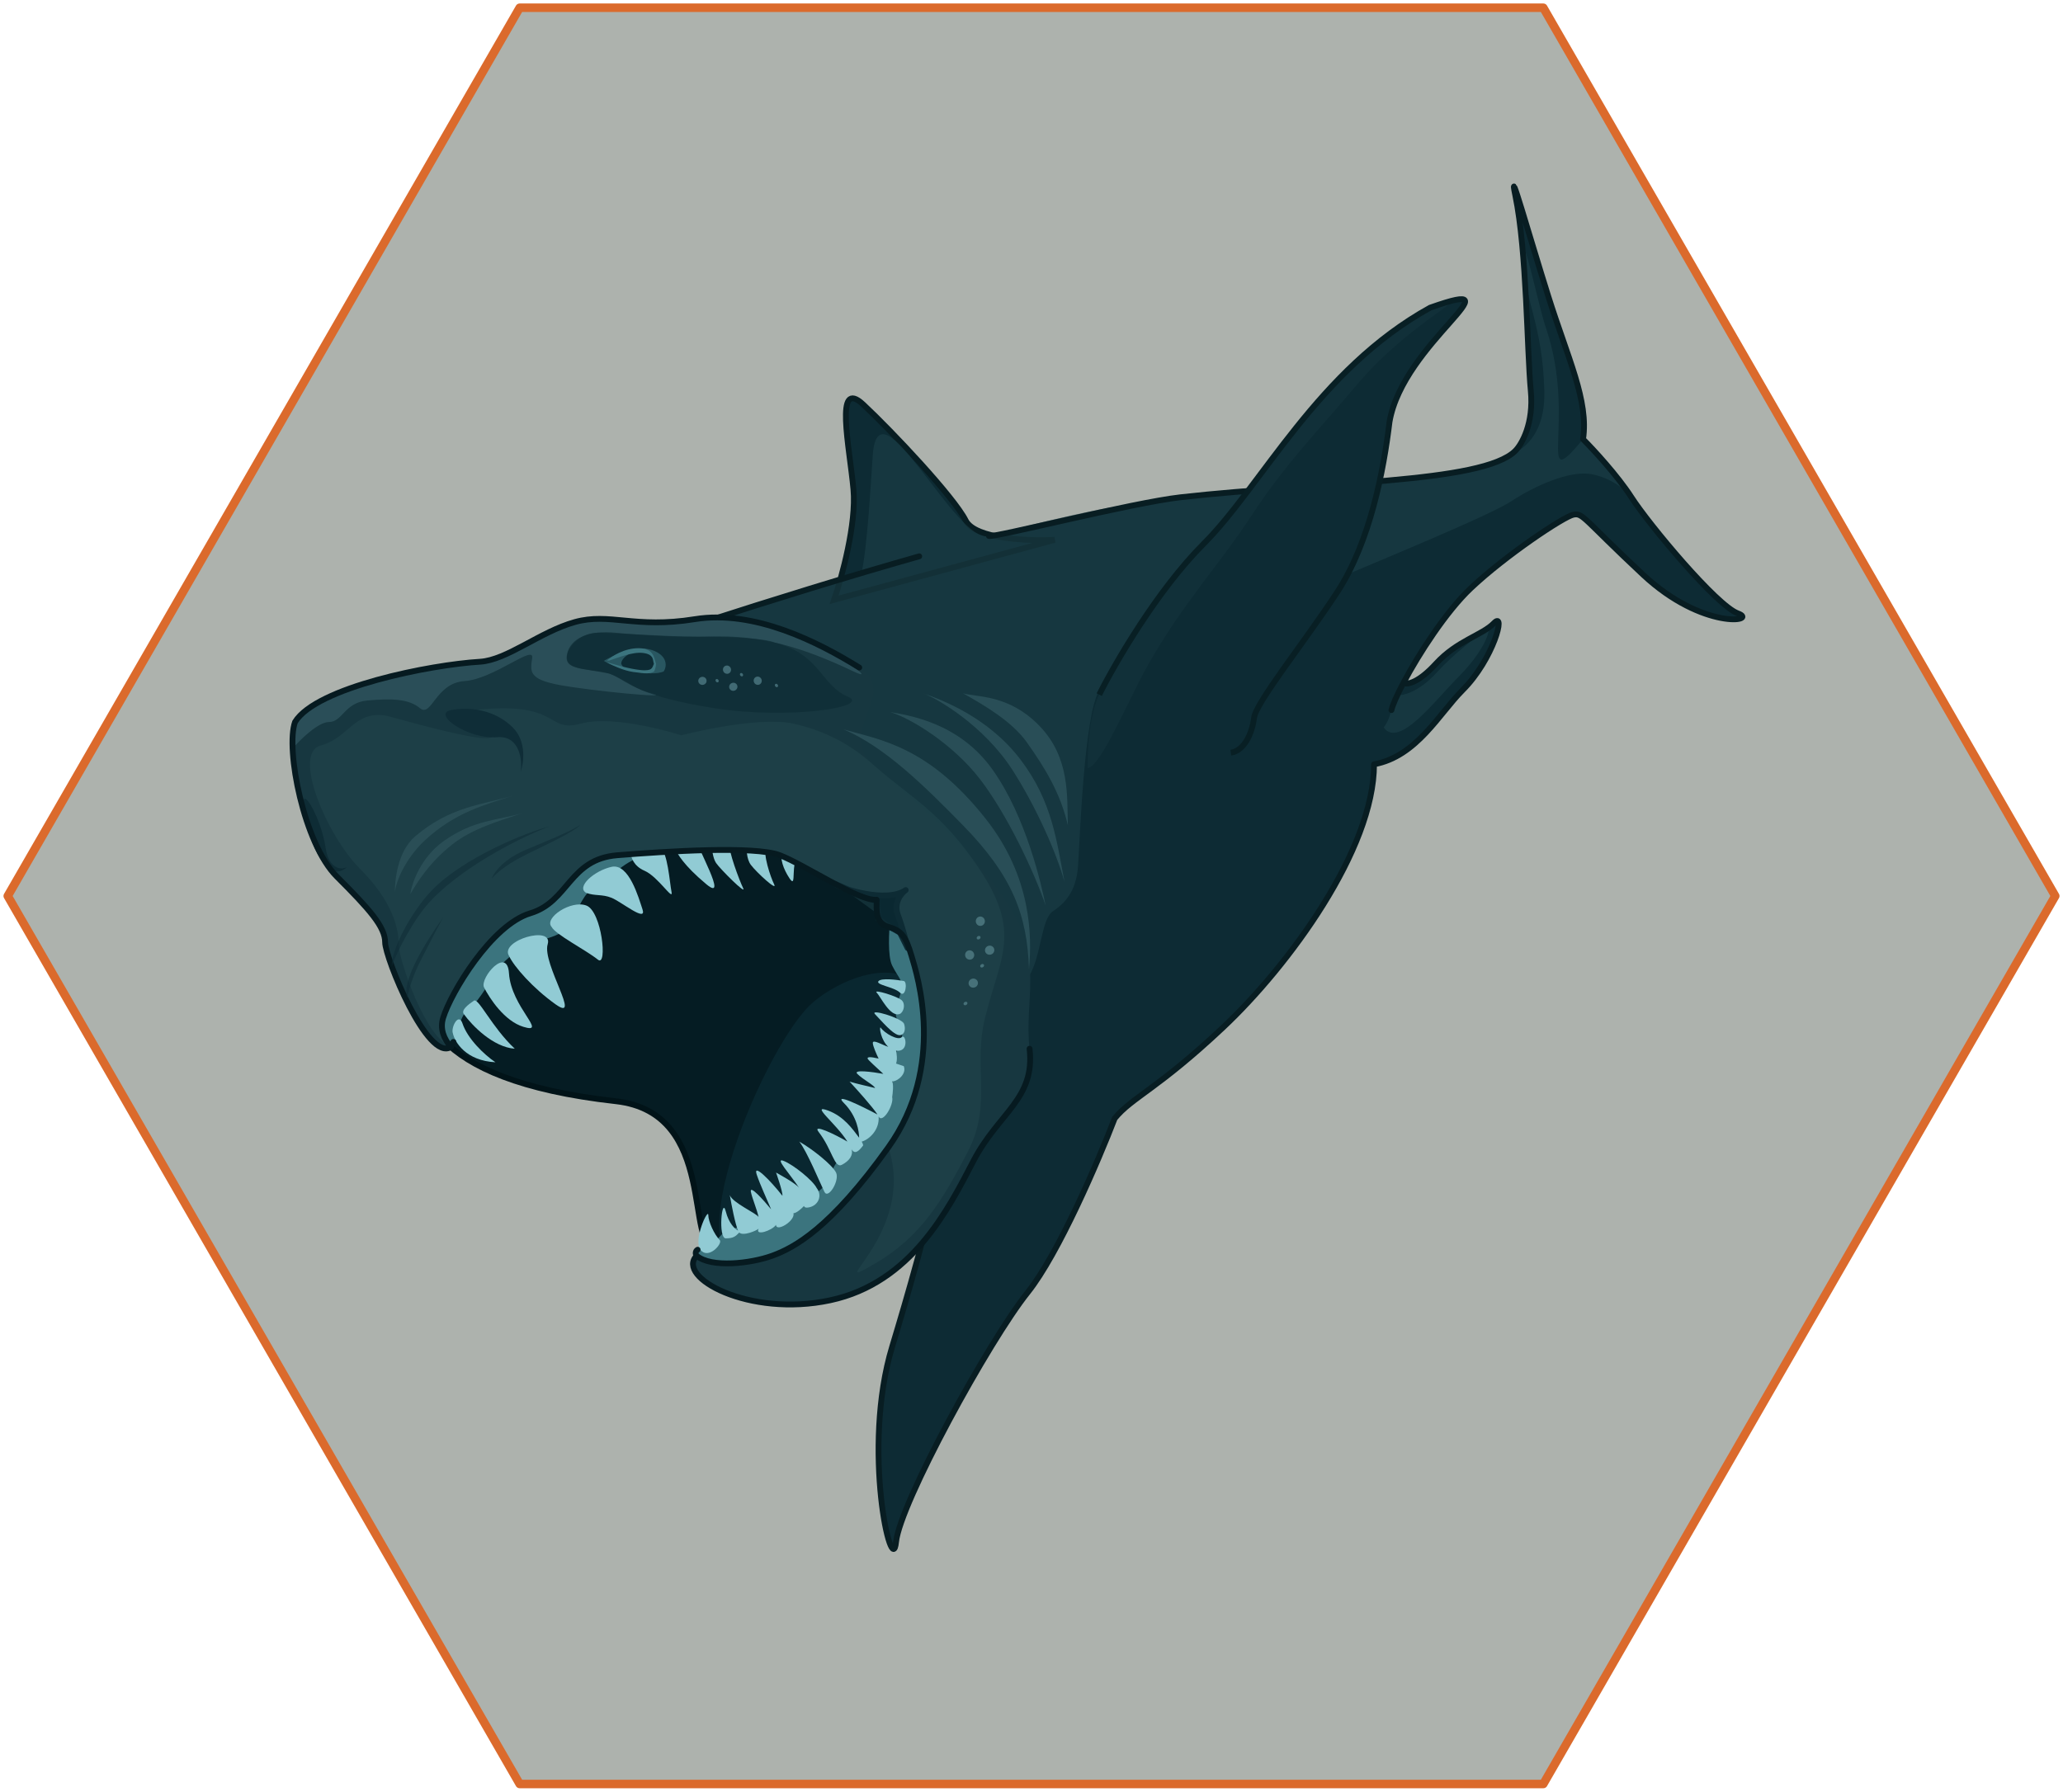 <svg width="533" height="463" viewBox="0 0 533 463" fill="none" xmlns="http://www.w3.org/2000/svg">
<path opacity="0.5" d="M397.027 2H135.973C134.741 2 133.609 2.666 132.976 3.731L2.45 229.769C1.85 230.834 1.85 232.133 2.45 233.231L132.976 459.269C133.576 460.334 134.741 461 135.973 461H397.027C398.259 461 399.391 460.334 400.024 459.269L530.55 233.231C531.15 232.166 531.15 230.867 530.55 229.769L400.024 3.731C399.424 2.666 398.259 2 397.027 2Z" fill="#5D665C"/>
<path d="M305 128.5C265 133 180.833 160.5 130.5 178C168.667 194.5 245.6 232.5 248 252.5C251 277.5 238.5 321.5 230.5 348C222.5 374.5 230.5 408.5 231.5 398.5C232.5 388.5 255.5 346.5 265.5 334C273.5 324 283.833 299.833 288 289C292.5 283.5 299 281.5 316 265.5C333 249.5 355 219.5 355 197.5C366 195.5 371.807 184.412 377.889 178.33C385.889 170.33 389.204 157.685 386 161C382.934 164.173 376.5 165.5 371 171.5C366.6 176.3 363.714 177 362.571 176.5C366.551 168.976 373.649 157.998 380 152C389 143.5 404 133.5 406.5 133C409 132.5 409 134 424.5 148.5C440 163 454.5 160.5 449 158.5C443.5 156.5 426 135.5 421.5 128.5C417.9 122.9 411.667 116.167 409 113.5C410.5 103.5 405.088 92.674 400 76.5C394.965 60.492 389.638 41.5 391.5 50.5C394.5 65 394.5 90.5 395.5 101C396.3 109.4 393.167 114.833 391.5 116.5C383 125 341.275 124.419 305 128.5Z" fill="#0D2B34"/>
<path d="M220.5 126.5C221.3 135.3 217.5 149.167 215.5 155L272.5 139.5C265.833 139.833 251.9 139.3 249.5 134.5C246.5 128.5 230.5 111.5 223 104.5C215.5 97.5 219.5 115.5 220.5 126.5Z" fill="#0D2B34" stroke="#081D22" stroke-width="1.5"/>
<path d="M159.121 284.566C109.621 279.066 106.355 259.95 110.122 249.066C114.621 236.066 129.621 222.566 142.121 216.566C154.621 210.566 195.121 201.066 221.621 209.066C248.121 217.066 247.121 240.566 246.621 250.066C246.121 259.566 230.621 317.066 221.621 322.566C212.621 328.066 193.621 322.066 185.121 322.566C176.621 323.066 185.813 287.532 159.121 284.566Z" fill="#051C23" stroke="#011318" stroke-width="1.5"/>
<path opacity="0.48" d="M305 128.5C341.275 124.419 378 125 390.5 117.5C396 115 399.241 109.435 399 101C398.5 83.5 394 78.5 393.5 66.5C393.117 57.317 397.5 79.5 399.5 85C407.5 109 396.5 128.5 409 113.5C411.667 116.167 417.9 122.9 421.5 128.5C426 135.5 443.5 156.5 449 158.5C454.5 160.5 440 163 424.5 148.5C409 134 409 132.5 406.5 133C404 133.5 389 143.5 380 152C373.649 157.998 364.98 171.976 361 179.5C362.143 180 366.6 178.8 371 174C376.5 168 379.934 166.173 383 163C386.204 159.685 384.889 166.83 376.889 174.83C370.807 180.912 361.5 193.5 357.5 188C360 184.5 359 182.5 361 179.5C364.98 171.976 373.649 157.998 380 152C389 143.5 404 133.5 406.5 133C409 132.5 409 134 424.5 148.5C440 163 454.5 160.5 449 158.5C443.5 156.5 426 135.5 421.5 128.5C418.5 125 414.5 123.083 411 122.5C405.301 121.55 396.443 125.713 391.284 128.99C391.025 129.158 390.764 129.328 390.5 129.5C379 137 288 171.5 284 178.33C280 185.159 279 217.5 278.5 224C278 230.5 275 233.5 272 235.5C269 237.5 269 247 266 252C263.6 256 263.667 268.333 264 274C261.6 254 168.667 194.5 130.5 178C156.934 168.809 188.701 158.427 222.5 148.5C224.167 141.189 224.976 124.48 225.5 117.5C227 97.5 247 140.81 255.5 138.5C277.617 132.489 290.65 130.114 305 128.5Z" fill="#21454D"/>
<path d="M209 260C215 254 233 245 240 258L246.999 292C237.166 303.167 216.5 327.9 196.5 329.5C171.5 331.5 196.499 272.5 209 260Z" fill="#092730"/>
<path d="M230.499 249.5C229.299 247.1 229.666 240.5 229.999 237.5C243.498 241.5 245 261.5 245.5 268.5C246 275.5 235 297 233.5 301.5C232 306 204 328.5 195.5 330.5C187 332.5 183.999 326.5 181.499 325.5C178.999 324.5 179.999 323 181.499 323C182.999 323 184.999 320.5 186.499 319C187.999 317.5 194.499 316 196.499 316C198.499 316 201.999 313 204.499 312C206.999 311 212.999 307.5 213.999 305C214.999 302.5 215.499 300.5 217.999 298.5C220.499 296.5 225.999 289.5 227.499 286.5C228.999 283.5 230.999 280.5 230.999 276C230.999 271.5 232.499 270 232.999 268C233.499 266 231.999 265 231.499 262.5C230.999 260 232.999 257 232.999 255C232.999 253 231.999 252.5 230.499 249.5Z" fill="#3B747E"/>
<path d="M118.5 266C118.1 268 116.667 270.5 116 271.5C114.667 271 111.6 268.5 110 262.5C108 255 133 233 144.5 222.5C153.7 214.1 175.333 214.333 185 215.5C180.167 217.333 169.6 221.1 166 221.5C161.5 222 156 228.5 153.5 229.5C151 230.5 149.5 234.5 147.5 238.5C145.5 242.5 138 243 136 244C134 245 129 249.5 128.5 250.5C128 251.5 123.5 259 121.5 260.5C119.5 262 119 263.5 118.5 266Z" fill="#3B747E"/>
<path d="M128.001 274.5C120.401 274.1 117.501 269.334 117.001 267C116.463 265.5 118.499 261.5 119.5 264.5C120.791 268.37 125.023 272.5 128.001 274.5Z" fill="#91CBD4"/>
<path d="M135.195 265.334C130.359 263.846 126.523 258.085 125.023 255.085C124.023 252.585 131.053 244.443 131.5 251.5C132.057 260.286 141.695 267.333 135.195 265.334Z" fill="#91CBD4"/>
<path d="M143.5 259.5C137.677 255.342 132.834 249.834 131.5 247C129.067 243 143 239 141.5 244C140 249 150.5 264.5 143.5 259.5Z" fill="#91CBD4"/>
<path d="M154.5 248C151.281 245.425 143.5 241.5 142.5 239.5C140.5 237.222 147.5 232.5 151.5 234C155.5 235.5 157 250 154.5 248Z" fill="#91CBD4"/>
<path d="M158 232C155.5 231 153.766 231.596 151.439 230.716C148.797 229.207 153.5 225 158 224C162.5 223 165 232 166 235C167.167 238.5 160.5 233 158 232Z" fill="#91CBD4"/>
<path d="M166.5 225C163.7 223.8 163 221.5 163 220.5C163 219.5 168.5 218 170.5 219C172.5 220 173.01 228.049 173.5 230.5C174 233 170 226.5 166.5 225Z" fill="#91CBD4"/>
<path d="M174.518 219.536L174.5 219.5C174.048 218.5 180.5 216 180 217C179.5 218 188.5 233.5 182.5 228.5C176.497 223.498 175.034 220.569 174.518 219.536Z" fill="#91CBD4"/>
<path d="M185 223C184.2 221.8 183.834 219.333 184 218C184 217 189 216.5 188.5 218C188 219.5 191.106 227.711 192 229.5C193 231.5 186 224.5 185 223Z" fill="#91CBD4"/>
<path d="M194 223.5C192.8 221.9 192.834 219.167 193 218C193.5 217 199 217.5 198 219C197 220.5 199.078 226.656 200 228.5C201 230.5 195.5 225.5 194 223.5Z" fill="#91CBD4"/>
<path d="M204 227C202.31 224.465 201.5 221.833 202 220C202.274 218.5 209 220.5 206.5 221.5C204 222.5 206 230 204 227Z" fill="#91CBD4"/>
<path d="M227 253.5C227.8 252.7 231.667 253.167 233.5 253.5C234.5 253.662 234 258 232.5 256.5C231 255 226 254.5 227 253.5Z" fill="#91CBD4"/>
<path d="M233 258.5C234 259.5 233.5 261.5 232.5 262C230 263 227.5 257.5 226.5 256.5C225.5 255.5 232 257.5 233 258.5Z" fill="#91CBD4"/>
<path d="M232.5 267.5C230.869 267.642 227.5 263.5 226.096 262.101C224.534 260.546 232.863 263.015 233.569 264.534C234.042 265.968 233.718 267.394 232.5 267.5Z" fill="#91CBD4"/>
<path d="M133 271C127.4 270.6 122.002 265.049 119.835 262.049C119.069 261.049 120.945 259.586 122.445 258.586C123.645 257.785 127.046 265.417 133 271Z" fill="#91CBD4"/>
<path d="M233 268C234 267 235 272 231.5 271.5C231.667 272.221 231.9 273.896 231.5 274.831C232.217 275.062 232.899 275.291 233.5 275.5C234.282 277.455 232.008 279.409 230.5 279.452C230.9 280.214 230.667 282.468 230.5 283.5C231 285.5 228 290.5 227 288.5C227.295 292 224.5 294.5 222.636 295C222.872 295.417 223 295.76 223 296C221.749 297.668 220.846 298.293 220 297.003C220.5 298.507 219.436 300 217.5 301C215.564 302 215 297 211.5 292.5C209.729 290.223 215.79 293.167 218.936 295C215.972 290.247 209.111 285.167 214 287C218 288.5 220.249 291.701 221.969 294C221.938 292.5 221.5 288.5 218 285C215.2 282.2 222.637 285.833 226.706 288C225.419 286.028 221.476 281.628 219.5 279.5C221.767 280.18 224.136 280.654 226.096 281.156C225.691 280.313 223 279 221.5 277.5C220.3 276.3 225.481 277 228.222 277.5C227.307 276.599 226.111 275.611 224.5 274C223.469 272.969 224.873 273.045 227 273.543C226.5 272.529 225.5 270.3 225.5 269.5C225.5 268.5 228 270.035 229.5 270.517C227.625 268.797 227.113 265.5 227.5 265.5C228.5 267 232 269 233 268Z" fill="#91CBD4"/>
<path d="M216 303C215 301 210 297.003 206.5 295C208.5 297.5 212 306 213 308C214 310 217 305 216 303Z" fill="#91CBD4"/>
<path d="M202.5 300C205 301 210 305 211 307C212.5 308.901 211.5 311.5 209 312C208.202 312.16 207.863 312.014 207.705 311.644C207.137 312.263 205.8 313.5 205 313.5C205.5 315.5 200.5 318.5 200.5 316.5C199.5 318 195 319.5 196 317.5C195.5 318 192 319.5 191 318.5C190 319.5 189.5 320 187.5 320C185.5 320 186.5 309 187.5 313C188.3 316.2 189.966 317.667 190.699 318C189.954 316.337 189.015 311.53 188.553 308.813C188.518 308.707 188.5 308.602 188.5 308.5C188.517 308.601 188.534 308.705 188.553 308.813C189.197 310.801 195.525 313.551 195.992 314.5C195.483 312.28 194.323 309.617 194 308C193.6 306 197.322 310.167 199.232 312.5C198.077 309.741 196.416 306.248 195.5 303.5C194.483 300.449 198.984 304.984 202.143 309C202.285 308 200.5 303 200.5 303C200.5 303 205.7 305.8 206.5 307C203.943 303.164 200 299 202.5 300Z" fill="#91CBD4"/>
<path d="M183 314C183 315.6 184.5 319 186 320.5C186.636 321.5 183 325.5 181 323C179 320.5 183 312 183 314Z" fill="#91CBD4"/>
<path d="M359.5 183.5C359.794 182.176 360.912 179.638 362.571 176.5M362.571 176.5C366.551 168.976 373.649 157.998 380 152C389 143.5 404 133.5 406.5 133C409 132.5 409 134 424.5 148.5C440 163 454.5 160.5 449 158.5C443.5 156.5 426 135.5 421.5 128.5C417.9 122.9 411.667 116.167 409 113.5C410.5 103.5 405.088 92.674 400 76.5C394.964 60.492 389.638 41.5 391.5 50.5C394.5 65 394.5 90.5 395.5 101C396.3 109.4 393.167 114.833 391.5 116.5C383 125 341.275 124.419 305 128.5C292.457 129.911 256.751 139 255.5 138.5M362.571 176.5C363.714 177 366.6 176.3 371 171.5C376.5 165.5 382.934 164.173 386 161C389.204 157.685 385.889 170.33 377.889 178.33C371.807 184.412 366 195.5 355 197.5C355 219.5 333 249.5 316 265.5C299 281.5 292.5 283.5 288 289C283.833 299.833 273.5 324 265.5 334C255.5 346.5 232.5 388.5 231.5 398.5C230.5 408.5 222.5 374.5 230.5 348C238.5 321.5 251 277.5 248 252.5C245.6 232.5 168.667 194.5 130.5 178C159.824 167.805 200.632 154.215 237.5 143.756" stroke="#081D22" stroke-width="1.5" stroke-linecap="round" stroke-linejoin="round"/>
<path d="M214.5 336C193.5 340.5 174.5 330 180 324.5C183.739 327.705 194 326.5 199.5 324.5C205.158 322.442 214.5 317.5 229.5 296.5C244.5 275.5 237 252 235.5 247C234 242 233 240.5 229.5 239.5C226 238.5 226.5 235 226.5 232.5C222 233 208 223.5 201.5 221C195 218.5 172 220 159.5 221C147 222 147 233 137 236C127 239 116.499 256.5 114.499 263C113.639 265.797 114.774 268.394 116.5 270.404C110.5 274.404 99.499 247.5 99.499 243.5C99.499 239.5 95.5 235 87 226.5C78.5 218 73.726 193.571 76.226 186.571C81.726 177.571 111.306 171.755 124 171C130.987 170.585 139.527 163.243 148.527 160.744C157.527 158.244 164 162.5 179.5 160C195 157.5 211.5 166 222 172.5C232.5 179 216 189 225.5 197.5C235 206 250 218 260 233C270 248 264.5 258 266 271C267.5 284 258 287.5 251.5 300C245 312.5 235.5 331.5 214.5 336Z" fill="#173740"/>
<path opacity="0.58" d="M249.998 297.716C243.498 310.216 237.88 319.639 226.132 326.484C211.419 335.057 237.076 318.67 229.499 296.5C244.499 275.5 236.999 252 235.499 247C233.999 242 232.999 240.5 229.499 239.5C225.999 238.5 226.499 235 226.499 232.5C221.999 233 207.999 223.5 201.499 221C194.999 218.5 171.999 220 159.499 221C146.999 222 146.999 233 136.999 236C126.999 239 116.498 256.5 114.498 263C113.637 265.797 114.773 268.394 116.499 270.404C110 268.5 103 248 103 244C103 240 101.499 233 92.999 224.5C84.499 216 75.364 194.642 82.864 192.642C90.192 190.688 91.413 183.5 99.913 184.956C148.5 198.5 115.853 184.238 122.499 183.5C145 181 140.999 189.5 149.999 187C158.999 184.5 175.999 190 175.999 190C175.999 190 195.61 184.914 204.999 187C213.999 189 220.469 193 225.499 197.5C234.999 206 242.999 209.5 252.999 224.5C263.999 241 258.499 247 254.499 263C251.325 275.695 256.498 285.216 249.998 297.716Z" fill="#21454D"/>
<path d="M219.177 229.861C217.491 229.326 216.288 228.788 216 228.5L219.177 229.861C223.338 231.183 230.442 232.491 234 230C232.833 230.833 230.8 233.3 232 236.5C233.2 239.7 234.167 243.5 234.5 245L232.5 241L229 239L227 237.5L226.5 233L219.177 229.861Z" fill="#0A2831"/>
<path d="M216 228.5C217 229.5 229 233.5 234 230C232.833 230.833 230.8 233.3 232 236.5C233.2 239.7 234.167 243.5 234.5 245L232.5 241L229 239L227 237.5L226.5 233L216 228.5Z" stroke="#0D2B34" stroke-width="1.5" stroke-linejoin="round"/>
<path opacity="0.16" d="M179.5 160C199.5 156 231 178.5 220.5 173.5C207.354 167.24 196.5 164 183.5 164.5C175.506 164.808 164.473 164.043 159 163.5C152.029 162.809 147.353 164.97 146.5 169C145.684 172.853 149.162 172.469 157.41 174.057C162.085 175.865 163.824 178.085 168.437 179.173C174.809 180.676 152.5 178.5 144.5 177C136.5 175.5 137 173.5 137.5 170C138 166.5 127.5 175.5 120 176C112.5 176.5 111.5 185.5 108.5 183C105.5 180.5 101 180.5 95 181C89 181.5 88.5 186.571 85 186.571C82.2 186.571 77.5 191.19 75.5 193.5C75.5 192.333 75.645 189.314 76.227 186.571C81.726 177.571 111.306 171.755 124 171C130.987 170.585 139.527 163.243 148.527 160.744C157.527 158.244 164.104 163.08 179.5 160Z" fill="#91CBD4"/>
<path opacity="0.59" d="M219 180C212 177 212 169 200 166C198 165 188.5 164.5 180 164.5C171.5 164.5 159 163.5 154.5 163.5C150 163.5 146.776 167.015 146.5 169.5C146 174 154.5 172.5 158.5 174.5C162.5 176.5 165.5 180 184.5 183C203.5 186 225.45 182.764 219 180Z" fill="#0C2B34"/>
<path d="M132.499 188C136.099 191.6 135.332 197.166 134.499 199.5C134.999 197 134.498 190 128.499 190.5C120.959 191.128 111.498 184.5 116.498 183.5C121.498 182.5 127.999 183.5 132.499 188Z" fill="#0F2D37"/>
<g opacity="0.11">
<path d="M116.754 218.284C110.657 223.164 107.725 228.107 106 231.074C106.386 228.414 108.55 221.622 114.774 217.244C122.381 211.893 128.38 212.012 134.919 210.141C129.38 212.032 122.064 214.034 116.754 218.284Z" fill="#91CBD4"/>
<path d="M109.775 217.146C105.608 221.013 102.589 226.506 102.01 230.495C102.066 227.662 102.545 220.155 107.296 216.097C116.452 208.276 124.96 207.944 132.508 205.592C125.46 207.953 117.691 209.801 109.775 217.146Z" fill="#91CBD4"/>
</g>
<path opacity="0.59" d="M168.5 168C164.253 166.525 158.413 169.386 156 170.769C159.475 172.982 168.065 174.918 171.443 173.535C172.247 172.459 172.747 169.475 168.5 168Z" fill="#3B747E"/>
<path d="M169 171C169 172.657 167.433 174 165.5 174C163.567 174 161 173 160.5 171.5C160.5 169.843 163.567 168 165.5 168C167.433 168 169 169.343 169 171Z" fill="#0D2B34"/>
<path d="M165.046 167.5C168.999 167.521 169.002 170.172 169.5 171.5C169.5 172.3 169.167 173.167 169 173.5C167.989 174.123 167.099 174.151 163.599 173.651C161.054 173.288 158.218 171.92 156.864 171.2C157.076 171.238 157.505 171.314 157.528 171.321C159.395 171.874 162.48 172.813 165.432 173.141C165.871 173.189 166.255 173.212 166.594 173.212C168.915 173.21 168.562 172.084 169 171.5C168.5 171 169.339 169.128 166.139 168.728C163.361 168.381 159.488 170.037 157.353 170.712L156.832 170.689C158.221 169.464 161.33 167.5 164.999 167.5C165.015 167.5 165.03 167.5 165.046 167.5Z" fill="#3B747E"/>
<g opacity="0.34">
<path d="M248.789 213.263C238.796 203.038 228.536 192.964 217.999 188.5C227.382 191.193 239.809 192.785 254.669 211.587C266.556 226.629 266.65 241.959 265.851 250.438C265.371 236.57 261.723 226.5 248.789 213.263Z" fill="#4E7B83"/>
<path d="M253.222 201.375C246.355 192.437 235.522 185.664 230 184C234.583 184.847 247.682 186.596 256.413 198.849C265.144 211.103 269.052 228.599 270.15 233.994C267.108 225.044 260.089 210.312 253.222 201.375Z" fill="#4E7B83"/>
<path d="M261.723 199.191C254.21 187.378 241.82 180.32 238.5 179.142C243.664 180.975 255.401 185.446 263.645 196.268C271.889 207.089 272.981 217.303 275.035 227.913C272.938 220.309 267.734 208.641 261.723 199.191Z" fill="#4E7B83"/>
<path d="M248.931 179.223L248.789 179.142C252.287 180.228 260.528 179.305 268.541 187.563C276.553 195.82 275.646 206.03 275.896 213.266C273.966 204.881 269.899 198.319 265.303 191.838C261.349 186.263 253.947 182.066 248.931 179.223Z" fill="#4E7B83"/>
</g>
<path d="M83.644 223.162C86.078 226.361 88.651 225.087 89.632 224.051C88.507 224.775 84.996 224.939 84.111 219C82.998 211.536 77.983 202.864 78.436 207.869C78.889 212.873 80.601 219.163 83.644 223.162Z" fill="#0E2C35"/>
<path d="M180 324.5C174.5 330 193.5 340.5 214.5 336C235.5 331.5 245 312.5 251.5 300C258 287.5 267.5 284 266 271M180 324.5C183.739 327.705 194 326.5 199.5 324.5C205.158 322.442 214.5 317.5 229.5 296.5C244.5 275.5 237 252 235.5 247C234 242 233 240.5 229.5 239.5C226 238.5 226.5 235 226.5 232.5C222 233 208 223.5 201.5 221C195 218.5 172 220 159.5 221C147 222 147 233 137 236C127 239 116.499 256.5 114.499 263C113.612 265.882 114.665 268.417 116.5 270.547M180 324.5C179.671 324.218 179.577 323.27 180.244 322.937M222 172.5C211.5 166 195 157.5 179.5 160C164 162.5 157.527 158.244 148.527 160.744C139.527 163.243 130.987 170.585 124 171C111.306 171.755 81.726 177.571 76.226 186.571C73.726 193.571 78.5 218 87 226.5C95.5 235 99.499 239.5 99.499 243.5C99.499 247.5 110.5 274.5 116.5 270.547M116.5 270.547L117.118 269.236" stroke="#061A20" stroke-width="1.5" stroke-linecap="round" stroke-linejoin="round"/>
<path d="M310.999 140.5C298.999 152.5 287.999 171.5 283.999 179.5C279.365 188 306.999 192.5 317.999 194.5C321.499 194 323.499 189.5 323.999 185.5C324.499 181.5 336.999 166 345.499 153C353.999 140 357.499 121.5 358.999 109C362.499 88.5 393.499 71 369.499 79.5C340.499 95.5 325.999 125.5 310.999 140.5Z" fill="#0D2B34"/>
<path opacity="0.44" d="M311 140.5C299 152.5 288 171.5 284 179.5C282.499 182.5 280.999 188.5 281 198.5C284.5 198 291.446 180.984 296.499 172C305.499 156 314.999 146 323.499 133C331.999 120 340.299 111.593 350.499 99.499C365.259 81.999 382.999 75.5 369.5 79.5C340.5 95.5 326 125.5 311 140.5Z" fill="#173740"/>
<path d="M284 179.5C288 171.5 299 152.5 311 140.5C326 125.5 340.5 95.5 369.5 79.5C393.5 71 362.5 88.5 359 109C357.5 121.5 354 140 345.5 153C337 166 324.5 181.5 324 185.5C323.5 189.5 321.5 194 318 194.5" stroke="#081F24" stroke-width="1.5"/>
<g opacity="0.52">
<path d="M111.6 230.036C106.173 235.653 100.962 245.678 101.229 249.669C102.492 246.077 106.912 237.262 111.6 232.437C120.924 222.841 136.521 215.55 142.021 213.536C136.021 215.036 119.722 221.628 111.6 230.036Z" fill="#0D2B34"/>
<path d="M135.644 219.677C132.521 221.036 128.521 223.536 127.021 227.036C129.748 224.036 133.521 222.036 136.521 220.536C139.521 219.036 148.675 214.882 150.021 213.036C148.126 214.667 137.783 218.746 135.644 219.677Z" fill="#0D2B34"/>
<path d="M105.29 257.916C103.521 254.036 109.521 244.036 114.521 237.036C112.549 240.592 110.328 245.009 108.521 248.536C107.458 250.612 105.687 254.756 105.29 257.916Z" fill="#0D2B34"/>
</g>
<g opacity="0.36">
<path d="M253.286 242.029C253.162 241.829 252.86 241.791 252.611 241.945C252.362 242.098 252.26 242.385 252.384 242.585C252.507 242.785 252.809 242.822 253.058 242.669C253.308 242.515 253.409 242.228 253.286 242.029Z" fill="#91CBD4"/>
<path d="M254.196 249.283C254.072 249.083 253.77 249.046 253.521 249.199C253.272 249.353 253.17 249.639 253.294 249.839C253.417 250.039 253.72 250.077 253.969 249.923C254.218 249.769 254.319 249.483 254.196 249.283Z" fill="#91CBD4"/>
<path d="M249.895 259.033C249.771 258.834 249.469 258.796 249.22 258.95C248.971 259.103 248.869 259.39 248.993 259.59C249.117 259.79 249.419 259.827 249.668 259.673C249.917 259.52 250.019 259.233 249.895 259.033Z" fill="#91CBD4"/>
<path d="M250.187 245.615C249.565 245.795 249.212 246.463 249.398 247.106C249.585 247.748 250.24 248.123 250.862 247.942C251.484 247.762 251.837 247.094 251.651 246.452C251.464 245.809 250.809 245.434 250.187 245.615Z" fill="#91CBD4"/>
<path d="M251.116 252.925C250.474 253.119 250.107 253.778 250.294 254.398C250.481 255.017 251.153 255.362 251.794 255.168C252.435 254.974 252.803 254.314 252.616 253.695C252.428 253.076 251.757 252.731 251.116 252.925Z" fill="#91CBD4"/>
<path d="M256.832 245.135C256.618 244.524 255.932 244.209 255.3 244.431C254.668 244.653 254.329 245.328 254.544 245.938C254.758 246.549 255.444 246.864 256.076 246.642C256.708 246.42 257.047 245.745 256.832 245.135Z" fill="#91CBD4"/>
<path d="M253.213 236.84C252.566 236.875 252.071 237.445 252.107 238.113C252.143 238.781 252.696 239.295 253.343 239.26C253.989 239.225 254.485 238.655 254.449 237.986C254.413 237.318 253.86 236.805 253.213 236.84Z" fill="#91CBD4"/>
</g>
<g opacity="0.38">
<path d="M184.986 175.525C184.823 175.654 184.821 175.924 184.982 176.128C185.143 176.332 185.406 176.392 185.569 176.263C185.733 176.133 185.735 175.863 185.574 175.659C185.413 175.456 185.15 175.395 184.986 175.525Z" fill="#91CBD4"/>
<path d="M191.285 173.978C191.122 174.108 191.12 174.378 191.281 174.582C191.442 174.785 191.705 174.846 191.868 174.716C192.032 174.587 192.034 174.317 191.873 174.113C191.712 173.909 191.449 173.849 191.285 173.978Z" fill="#91CBD4"/>
<path d="M200.319 176.768C200.155 176.897 200.153 177.167 200.314 177.371C200.475 177.574 200.738 177.635 200.901 177.505C201.065 177.376 201.067 177.106 200.906 176.902C200.745 176.698 200.482 176.638 200.319 176.768Z" fill="#91CBD4"/>
<path d="M188.465 177.888C188.688 178.417 189.312 178.66 189.86 178.429C190.407 178.199 190.67 177.583 190.447 177.054C190.224 176.524 189.599 176.281 189.052 176.512C188.505 176.742 188.242 177.358 188.465 177.888Z" fill="#91CBD4"/>
<path d="M194.811 176.319C195.048 176.864 195.667 177.12 196.193 176.892C196.72 176.663 196.955 176.036 196.718 175.491C196.481 174.946 195.862 174.689 195.336 174.918C194.809 175.147 194.574 175.774 194.811 176.319Z" fill="#91CBD4"/>
<path d="M187.359 172.081C186.843 172.333 186.636 172.969 186.896 173.504C187.157 174.038 187.786 174.267 188.302 174.015C188.818 173.764 189.025 173.127 188.765 172.593C188.504 172.059 187.875 171.829 187.359 172.081Z" fill="#91CBD4"/>
<path d="M180.422 176.121C180.519 176.688 181.073 177.066 181.658 176.965C182.243 176.865 182.639 176.325 182.541 175.759C182.444 175.192 181.891 174.815 181.306 174.915C180.721 175.015 180.325 175.555 180.422 176.121Z" fill="#91CBD4"/>
</g>
<path d="M398.735 2H134.265L2 231.531L134.265 461H398.735L531 231.531L398.735 2Z" stroke="#DB6A2C" stroke-width="2.2" stroke-linecap="round" stroke-linejoin="round"/>
</svg>

